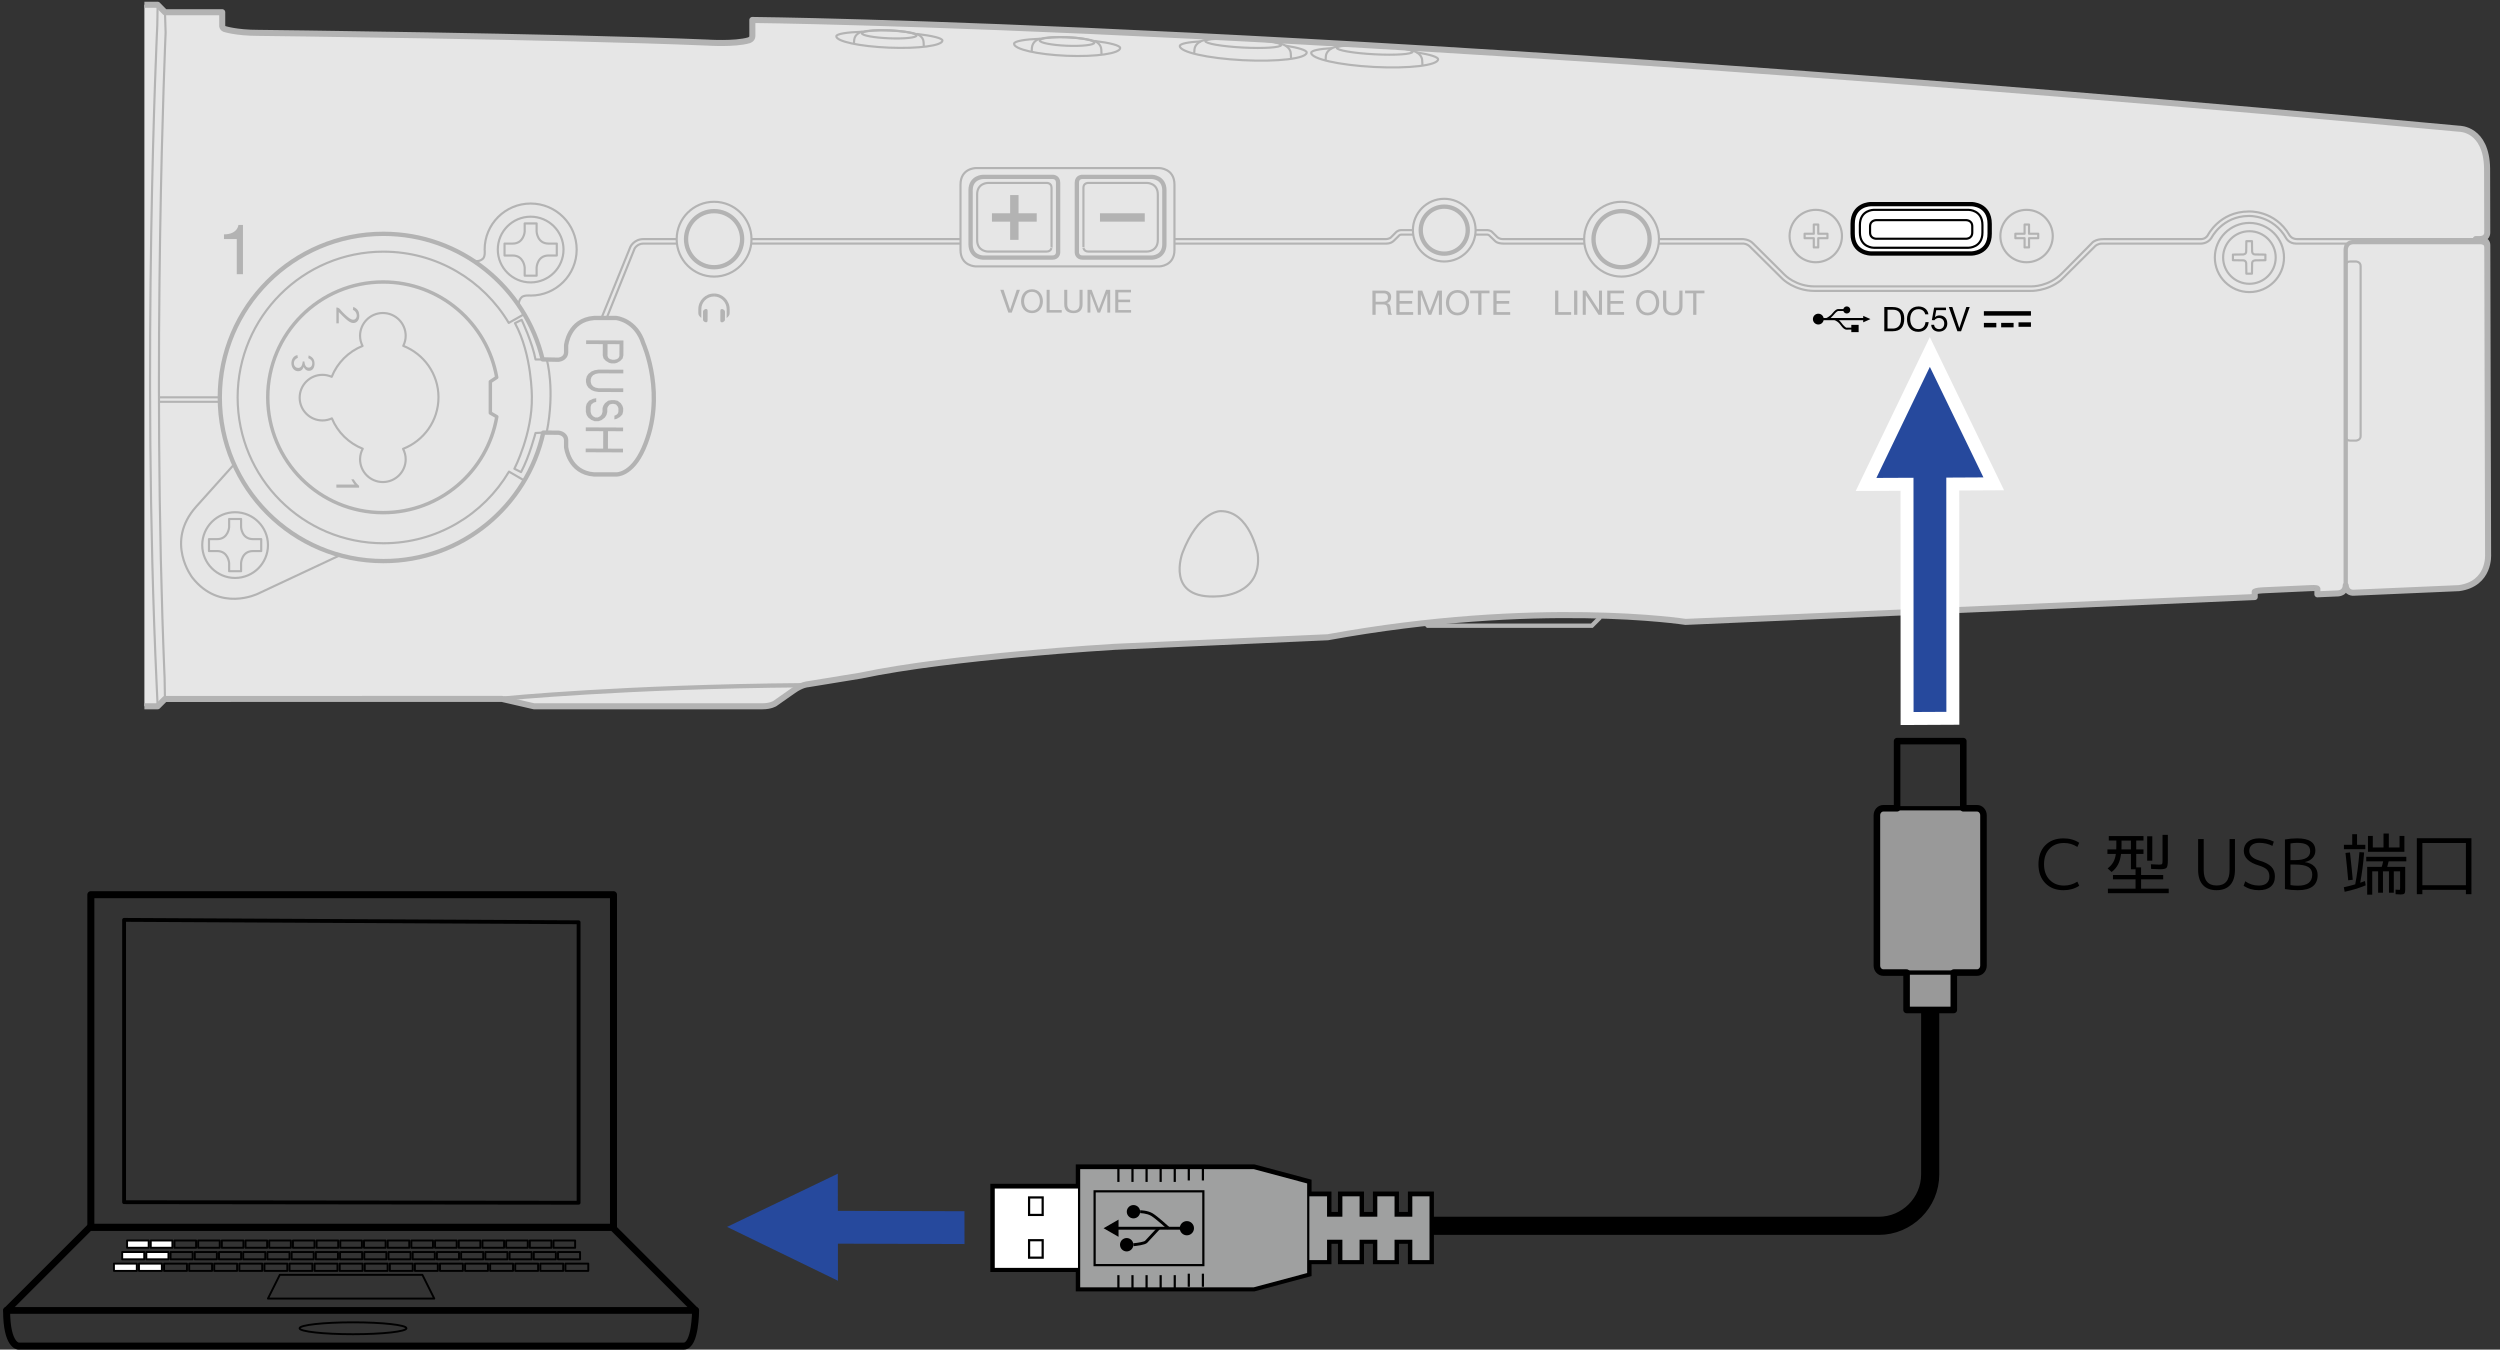 <?xml version="1.0" encoding="utf-8"?>
<!-- Generator: Adobe Illustrator 27.3.1, SVG Export Plug-In . SVG Version: 6.00 Build 0)  -->
<svg version="1.1" xmlns="http://www.w3.org/2000/svg" xmlns:xlink="http://www.w3.org/1999/xlink" x="0px" y="0px"
	 width="289.337px" height="156.196px" viewBox="0 0 289.337 156.196" style="enable-background:new 0 0 289.337 156.196;"
	 xml:space="preserve">
<rect x="0" y="0" width="289.337" height="156.196" fill="#333333" stroke="none"/>
<style type="text/css">
	.st0{clip-path:url(#SVGID_00000098190007752353686350000004314525747894223279_);}
	.st1{fill:#E6E6E6;stroke:#B3B3B3;stroke-width:0.7;stroke-linejoin:round;stroke-miterlimit:2;}
	.st2{fill:none;stroke:#B3B3B3;stroke-width:0.5;stroke-linejoin:round;stroke-miterlimit:2;}
	.st3{fill:none;stroke:#B3B3B3;stroke-width:0.25;stroke-linejoin:round;stroke-miterlimit:2;}
	.st4{fill:none;stroke:#B3B3B3;stroke-width:0.4;stroke-linejoin:round;stroke-miterlimit:2;}
	.st5{fill:none;stroke:#B3B3B3;stroke-width:0.25;stroke-miterlimit:2;}
	.st6{fill:none;stroke:#B3B3B3;stroke-width:0.5;stroke-miterlimit:2;}
	.st7{fill:#FFFFFF;stroke:#000000;stroke-width:0.5;stroke-linejoin:round;stroke-miterlimit:2;}
	.st8{fill:none;stroke:#000000;stroke-width:0.25;stroke-linejoin:round;stroke-miterlimit:2;}
	.st9{fill:#B3B3B3;}
	.st10{fill:#666666;stroke:#FFFFFF;stroke-width:3;stroke-miterlimit:10;}
	.st11{fill:#26499D;}
	.st12{fill:none;stroke:#000000;stroke-width:2.1;stroke-linecap:round;stroke-linejoin:round;}
	.st13{fill:none;stroke:#000000;stroke-width:0.3;stroke-linejoin:round;}
	.st14{fill:#999999;stroke:#000000;stroke-width:0.3;stroke-linejoin:round;}
	.st15{fill:#999999;stroke:#000000;stroke-width:0.5;stroke-linejoin:round;}
	.st16{fill:none;stroke:#000000;stroke-width:0.76;stroke-linejoin:round;}
	.st17{fill:none;stroke:#000000;stroke-width:0.446;stroke-linecap:round;stroke-linejoin:round;}
	.st18{fill:none;stroke:#000000;stroke-width:0.813;stroke-linecap:round;stroke-linejoin:round;}
	.st19{fill:none;stroke:#000000;stroke-width:0.78;stroke-linecap:round;stroke-linejoin:round;}
	.st20{fill:none;stroke:#000000;stroke-width:0.223;stroke-linecap:round;stroke-linejoin:round;}
	.st21{fill:#FFFFFF;}
	.st22{fill:none;stroke:#000000;stroke-width:1.294;stroke-linejoin:round;stroke-miterlimit:17;}
	.st23{fill:none;stroke:#000000;stroke-width:0.767;}
	.st24{fill:#9FA0A0;}
	.st25{fill:none;stroke:#000000;stroke-width:0.256;}
	.st26{fill:none;stroke:#000000;stroke-width:0.334;}
</style>
<g id="レイヤー_1">
	<g>
		<defs>
			<rect id="SVGID_1_" x="16.711" width="271.894" height="82.404"/>
		</defs>
		<clipPath id="SVGID_00000029027097797637804080000003051428480547554747_">
			<use xlink:href="#SVGID_1_"  style="overflow:visible;"/>
		</clipPath>
		<g style="clip-path:url(#SVGID_00000029027097797637804080000003051428480547554747_);">
			<path class="st1" d="M287.866,28.37l0.092,35.8c0,0,0.252,3.398-3.372,3.898L272.379,68.6c0,0-0.801,0.062-0.9-0.839
				c0,0,0.045,0.801-0.856,0.915l-2.419,0.106l0-0.63c0-0.143-0.811-0.085-0.811-0.085l-5.553,0.255
				c-0.722,0.035-0.892,0.164-0.892,0.164l0.001,0.613l-65.871,2.876c0,0-17.121-2.657-41.41,1.777l-24.708,1.11
				c0,0-18.867,1.104-29.367,3.332l-6.121,1c0,0-0.649,0.021-1.644,0.721l-2.152,1.512c0,0-0.495,0.315-1.429,0.315H61.8
				l-3.706-0.855l-39.001,0.006l-0.849,0.849L1.99,81.733L1.126,79.13l-37.316-0.651c0,0-18.161-0.056-24.863-4.604
				c0,0-7.504-2.24-6.836-25.482V33.891c-0.668-23.241,6.836-25.482,6.836-25.482c6.702-4.548,24.863-4.604,24.863-4.604
				L1.126,3.154L1.99,0.551h16.254l0.849,0.864h6.626V3.04c0,0,0.059,0.239,0.23,0.302c0,0,1.359,0.462,3.961,0.462
				c0,0,34.564,0.395,51.931,1.123c0,0,3.204,0.219,4.84-0.266c0,0,0.392-0.12,0.392-0.471V2.31c0,0,69.181,0.651,197.547,12.59
				c0,0,3.155-0.041,3.223,4.615l0.019,7.388c0,0,0.053,0.768-0.918,0.768s0,0,0,0S287.869,27.672,287.866,28.37z"/>
			<line class="st2" x1="1.126" y1="3.154" x2="1.126" y2="79.13"/>
			<line class="st3" x1="1.99" y1="0.551" x2="1.99" y2="81.733"/>
			<g>
				<circle class="st3" cx="11.519" cy="41.157" r="4.003"/>
				<circle class="st3" cx="11.519" cy="41.157" r="3.042"/>
				<path class="st3" d="M11.165,39.267h0.649l0.017,1.193c0,0,0.011,0.344,0.344,0.344l1.193,0.017v0.649l-1.193,0.018
					c0,0-0.34,0.021-0.343,0.324l-0.018,1.213h-0.649l-0.018-1.213c0,0-0.034-0.32-0.324-0.324L9.61,41.472v-0.649l1.193-0.017
					c0,0,0.34-0.025,0.343-0.324L11.165,39.267z"/>
			</g>
			<g>
				<circle class="st3" cx="260.336" cy="29.802" r="4.003"/>
				<circle class="st3" cx="260.336" cy="29.802" r="3.042"/>
				<path class="st3" d="M259.982,27.912h0.649l0.017,1.193c0,0,0.011,0.344,0.344,0.344l1.193,0.017v0.649l-1.193,0.018
					c0,0-0.34,0.021-0.343,0.324l-0.018,1.213h-0.649l-0.018-1.213c0,0-0.034-0.32-0.324-0.324l-1.213-0.018v-0.649l1.193-0.017
					c0,0,0.34-0.025,0.343-0.324L259.982,27.912z"/>
			</g>
			<g>
				<path class="st3" d="M60.692,55.621l-1.785-1.038c-2.938,4.963-8.346,8.291-14.531,8.291c-9.319,0-16.874-7.555-16.874-16.874
					s7.555-16.874,16.874-16.874c6.167,0,11.561,3.308,14.504,8.246l1.811-1.028"/>
				<path class="st3" d="M62.876,41.603h-0.899c-0.332-1.871-1.602-4.584-1.602-4.584l-0.774,0.383
					c1.988,3.63,1.954,8.549,1.954,8.549c0.072,4.241-2.022,8.299-2.022,8.299l0.771,0.39c0.971-1.805,1.674-4.528,1.674-4.528
					l0.9-0.042"/>
				<path class="st2" d="M64.618,41.634c0,0,0.884-0.055,0.902-0.881v-0.775c0,0,0.283-2.958,3.245-3.177H71.3
					c0,0,2.312,0.212,3.17,2.984c0,0,2.706,6.024,0,12.142c-1.375,3.11-3.17,2.984-3.17,2.984h-2.535
					c-2.962-0.218-3.245-3.177-3.245-3.177V50.96c-0.018-0.826-0.902-0.881-0.902-0.881l-1.742-0.011
					c-1.862,8.504-9.438,14.869-18.5,14.869c-10.459,0-18.938-8.479-18.938-18.938s8.479-18.938,18.938-18.938
					c8.943,0,16.439,6.199,18.424,14.534L64.618,41.634z"/>
				<path class="st3" d="M63.28,41.614c0,0,0.997,3.433-0.013,8.465"/>
				<path class="st4" d="M57.497,48.229c-1.068,6.303-6.553,11.102-13.16,11.102c-7.372,0-13.348-5.976-13.348-13.348
					s5.976-13.348,13.348-13.348c6.587,0,12.059,4.771,13.15,11.046L56.75,44.17v3.628L57.497,48.229z"/>
				<path class="st3" d="M50.747,45.983c0-2.714-1.693-5.021-4.075-5.956c0.173-0.352,0.28-0.742,0.28-1.161
					c0-1.458-1.182-2.64-2.64-2.64s-2.64,1.182-2.64,2.64c0,0.424,0.109,0.819,0.287,1.174c-1.626,0.651-2.917,1.944-3.567,3.571
					c-0.327-0.145-0.687-0.23-1.069-0.23c-1.458,0-2.64,1.182-2.64,2.64c0,1.458,1.182,2.64,2.64,2.64
					c0.389,0,0.756-0.089,1.089-0.241c0.661,1.604,1.954,2.873,3.569,3.513c-0.191,0.365-0.309,0.775-0.309,1.215
					c0,1.458,1.182,2.64,2.64,2.64s2.64-1.182,2.64-2.64c0-0.436-0.116-0.84-0.302-1.202C49.043,51.016,50.747,48.705,50.747,45.983
					z"/>
				<path class="st3" d="M39.231,64.315l-9.388,4.403c0,0-4.414,2.175-7.582-1.868c0,0-3.217-4.119,0.453-8.223l4.297-4.79"/>
				<path class="st3" d="M54.699,30.12c0.71,0.29,1.126-0.131,1.126-0.131c0.377-0.218,0.265-1.107,0.265-1.107
					c0-2.941,2.384-5.325,5.325-5.325c2.941,0,5.325,2.384,5.325,5.325s-2.384,5.325-5.325,5.325c0,0-0.891-0.089-1.104,0.262
					c0,0-0.496,0.548-0.113,1.119"/>
				<g>
					<circle class="st3" cx="61.415" cy="28.882" r="3.803"/>
					<path class="st3" d="M64.438,29.572h-0.95c-1.315,0-1.382,1.382-1.382,1.382v0.95h-1.382v-0.95c0,0-0.1-1.382-1.382-1.382
						h-0.95v-1.381h0.95c1.282,0,1.382-1.382,1.382-1.382v-0.95h1.382v0.95c0,0,0.067,1.382,1.382,1.382h0.95V29.572z"/>
				</g>
				<g>
					<circle class="st3" cx="27.21" cy="63.086" r="3.803"/>
					<path class="st3" d="M30.233,63.777h-0.95c-1.315,0-1.382,1.382-1.382,1.382v0.95h-1.382v-0.95c0,0-0.1-1.382-1.382-1.382
						h-0.95v-1.381h0.95c1.282,0,1.382-1.382,1.382-1.382v-0.95h1.382v0.95c0,0,0.067,1.382,1.382,1.382h0.95V63.777z"/>
				</g>
			</g>
			<g>
				<circle class="st3" cx="82.645" cy="27.682" r="4.329"/>
				<circle class="st2" cx="82.645" cy="27.682" r="3.246"/>
			</g>
			<g>
				<circle class="st3" cx="187.671" cy="27.682" r="4.329"/>
				<circle class="st2" cx="187.671" cy="27.682" r="3.246"/>
			</g>
			<g>
				<circle class="st3" cx="167.15" cy="26.636" r="3.628"/>
				<circle class="st2" cx="167.15" cy="26.636" r="2.721"/>
			</g>
			<path class="st5" d="M135.926,28.919c0,1.906-1.771,1.913-1.771,1.913h-21.22c0,0-1.771-0.007-1.771-1.913v-7.553
				c0-1.906,1.771-1.913,1.771-1.913h21.22c0,0,1.771,0.007,1.771,1.913V28.919z"/>
			<g>
				<g>
					<path class="st6" d="M121.784,29.814h-8.001c0,0-1.454-0.005-1.454-1.571v-6.202c0-1.565,1.454-1.571,1.454-1.571h8.001
						c0,0,0.676-0.046,0.676,0.676v8.067C122.46,29.213,122.466,29.814,121.784,29.814z"/>
					<path class="st5" d="M121.125,29.114h-6.801c0,0-1.236-0.005-1.236-1.335v-5.272c0-1.33,1.236-1.335,1.236-1.335h6.801
						c0,0,0.574-0.039,0.574,0.574v6.857C121.7,28.602,121.705,29.114,121.125,29.114z"/>
				</g>
				<g>
					<path class="st6" d="M125.305,29.814h8.001c0,0,1.454-0.005,1.454-1.571v-6.202c0-1.565-1.454-1.571-1.454-1.571h-8.001
						c0,0-0.676-0.046-0.676,0.676v8.067C124.629,29.213,124.623,29.814,125.305,29.814z"/>
					<path class="st5" d="M125.963,29.114h6.801c0,0,1.236-0.005,1.236-1.335v-5.272c0-1.33-1.236-1.335-1.236-1.335h-6.801
						c0,0-0.574-0.039-0.574,0.574v6.857C125.389,28.602,125.384,29.114,125.963,29.114z"/>
				</g>
			</g>
			<g>
				<path class="st7" d="M214.417,27.045c0,2.293,2.094,2.291,2.094,2.291h11.669c0,0,2.094,0.002,2.094-2.291v-1.128
					c0-2.293-2.094-2.291-2.094-2.291h-11.669c0,0-2.094-0.002-2.094,2.291V27.045z"/>
				<path class="st8" d="M215.254,26.914c0,1.762,1.609,1.76,1.609,1.76h10.965c0,0,1.609,0.002,1.609-1.76v-0.867
					c0-1.762-1.609-1.76-1.609-1.76h-10.965c0,0-1.609-0.002-1.609,1.76V26.914z"/>
				<path class="st8" d="M228.26,26.9c0,0.78-0.774,0.732-0.774,0.732h-10.281c0,0-0.774,0.048-0.774-0.732v-0.691
					c0-0.78,0.774-0.732,0.774-0.732h10.281c0,0,0.774-0.048,0.774,0.732V26.9z"/>
			</g>
			<g>
				<circle class="st3" cx="210.148" cy="27.318" r="3.032"/>
				<polygon class="st3" points="211.499,27.052 210.435,27.052 210.435,25.988 209.919,25.988 209.919,27.052 208.855,27.052 
					208.855,27.568 209.919,27.568 209.919,28.632 210.435,28.632 210.435,27.568 211.499,27.568 				"/>
			</g>
			<g>
				<circle class="st3" cx="234.544" cy="27.318" r="3.032"/>
				<polygon class="st3" points="235.894,27.052 234.83,27.052 234.83,25.988 234.314,25.988 234.314,27.052 233.25,27.052 
					233.25,27.568 234.314,27.568 234.314,28.632 234.83,28.632 234.83,27.568 235.894,27.568 				"/>
			</g>
			<path class="st3" d="M19.093,1.415l0.075,2.376c0,0-1.659,37.599-0.117,74.713l0.041,2.391"/>
			<path class="st3" d="M18.244,0.551l-0.041,2.381c0,0-1.837,38.248-0.067,76.43l0.108,2.381"/>
			<line class="st3" x1="18.484" y1="45.984" x2="25.438" y2="45.984"/>
			<line class="st3" x1="18.484" y1="46.502" x2="25.438" y2="46.502"/>
			<path class="st3" d="M191.999,27.672h9.675c0,0,0.744-0.014,1.234,0.518l3.629,3.609c0,0,1.273,1.349,3.48,1.349l25.107-0.002
				c0,0,1.97,0.048,3.518-1.516l3.445-3.483c0,0,0.325-0.475,1.383-0.475l11.295-0.001c0,0,0.464,0.015,0.751-0.438
				c0,0,1.337-2.738,4.734-2.758c0,0,3.026-0.192,4.734,2.758c0,0,0.25,0.438,0.857,0.438h21.186"/>
			<path class="st3" d="M170.777,26.636h1.343c0,0,0.39-0.012,0.611,0.253l0.564,0.558c0,0,0.232,0.225,0.64,0.225h9.407"/>
			<path class="st3" d="M135.926,27.672h24.504c0,0,0.363-0.013,0.563-0.213l0.566-0.571c0,0,0.212-0.253,0.606-0.253h1.358"/>
			<line class="st3" x1="86.973" y1="27.672" x2="111.163" y2="27.672"/>
			<path class="st3" d="M69.618,36.793l3.339-8.224c0,0,0.411-0.896,1.513-0.896h3.847"/>
			<path class="st5" d="M191.969,28.191l9.742,0c0,0,0.444-0.019,0.819,0.355l3.784,3.749c0,0,1.368,1.372,3.702,1.372h24.98
				c0,0,1.844,0.09,3.5-1.214l4.021-3.995c0,0,0.281-0.267,0.75-0.267h11.497c0,0,0.736,0.007,1.169-0.646
				c0,0,1.236-2.527,4.316-2.55c0,0,2.825-0.155,4.375,2.636c0,0,0.339,0.56,1.11,0.56h5.743v0.89"/>
			<path class="st5" d="M170.738,27.154h1.382c0,0,0.145,0.004,0.231,0.089l0.707,0.679c0,0,0.224,0.269,0.971,0.269l9.343,0"/>
			<path class="st5" d="M135.926,28.191h24.504c0,0,0.516,0.032,0.868-0.311l0.663-0.656c0,0,0.073-0.07,0.254-0.07h1.346"/>
			<line class="st5" x1="86.973" y1="28.191" x2="111.163" y2="28.191"/>
			<path class="st5" d="M70.229,36.765l3.218-7.999c0,0,0.308-0.575,1.022-0.575h3.847"/>
			<path class="st6" d="M58.323,80.841c0,0,13.751-1.367,34.671-1.538"/>
			<path class="st5" d="M141.082,59.171c0,0-2.432,0.163-4.22,4.786c0,0-2.12,5.535,4.212,5.053c0,0,5.022-0.09,4.49-4.905
				c0,0-0.919-5.006-4.325-4.949L141.082,59.171z"/>
			<polyline class="st6" points="164.89,72.065 165.242,72.415 184.236,72.415 185.099,71.547 185.136,71.19 			"/>
			<path class="st2" d="M271.479,67.762V29.024c0,0-0.096-1.007,0.939-1.006l14.609,0c0,0,0.849-0.07,0.849,0.864"/>
			<path class="st5" d="M271.479,50.475c0,0-0.034,0.518,0.518,0.518h0.691c0,0,0.518-0.045,0.518-0.518V30.782
				c0-0.474-0.518-0.518-0.518-0.518h-0.691c-0.552,0-0.518,0.518-0.518,0.518"/>
			<g>
				
					<ellipse transform="matrix(0.041 -0.999 0.999 0.041 94.736 106.611)" class="st5" cx="102.896" cy="3.963" rx="0.453" ry="3.168"/>
				<path class="st5" d="M106.918,5.407L106.89,4.87c-0.033-0.645-0.673-0.883-0.673-0.883c-0.706-0.235-1.912-0.42-3.285-0.476
					c-1.356-0.055-2.558,0.028-3.285,0.2c0,0-0.716,0.196-0.791,0.925l-0.023,0.431"/>
				<path class="st5" d="M106.099,3.928c1.792,0.205,2.985,0.495,2.974,0.771c-0.024,0.589-2.793,0.954-6.185,0.815
					c-3.392-0.139-6.122-0.728-6.098-1.317c0.011-0.276,1.231-0.468,3.041-0.526"/>
			</g>
			<g>
				
					<ellipse transform="matrix(0.041 -0.999 0.999 0.041 113.644 127.958)" class="st5" cx="123.469" cy="4.788" rx="0.487" ry="3.168"/>
				<path class="st5" d="M127.487,6.328l-0.026-0.577c-0.031-0.693-0.67-0.947-0.67-0.947c-0.706-0.251-1.911-0.446-3.284-0.502
					c-1.356-0.055-2.558,0.038-3.286,0.225c0,0-0.717,0.213-0.794,0.997l-0.024,0.463"/>
				<path class="st5" d="M126.673,4.741c1.791,0.215,2.984,0.523,2.972,0.819c-0.026,0.633-2.797,1.034-6.188,0.896
					c-3.392-0.139-6.121-0.764-6.095-1.397c0.012-0.297,1.233-0.507,3.043-0.575"/>
			</g>
			<g>
				<g>
					
						<ellipse transform="matrix(0.052 -0.999 0.999 0.052 131.388 148.42)" class="st5" cx="143.848" cy="5.024" rx="0.527" ry="4.397"/>
					<path class="st5" d="M149.424,6.803l-0.037-0.626c-0.043-0.751-0.931-1.044-0.931-1.044c-0.979-0.291-2.651-0.535-4.556-0.634
						c-1.881-0.097-3.549-0.03-4.558,0.152c0,0-0.994,0.21-1.1,1.058l-0.033,0.501"/>
				</g>
				<path class="st5" d="M148.765,5.281c1.524,0.243,2.479,0.533,2.465,0.801c-0.036,0.698-3.352,1.093-7.407,0.883
					s-7.312-0.946-7.276-1.644c0.014-0.261,0.949-0.449,2.428-0.536"/>
			</g>
			<g>
				<g>
					
						<ellipse transform="matrix(0.052 -0.999 0.999 0.052 145.024 164.351)" class="st5" cx="159.055" cy="5.81" rx="0.527" ry="4.397"/>
					<path class="st5" d="M164.63,7.588l-0.037-0.626c-0.043-0.751-0.931-1.044-0.931-1.044c-0.979-0.291-2.651-0.535-4.556-0.634
						c-1.881-0.097-3.549-0.03-4.558,0.152c0,0-0.994,0.21-1.1,1.058l-0.033,0.501"/>
				</g>
				<path class="st5" d="M163.972,6.066c1.524,0.243,2.479,0.533,2.465,0.801c-0.036,0.698-3.352,1.093-7.407,0.883
					s-7.312-0.946-7.276-1.644c0.014-0.261,0.949-0.449,2.428-0.536"/>
			</g>
		</g>
		<g style="clip-path:url(#SVGID_00000029027097797637804080000003051428480547554747_);">
			<g>
				<g>
					<g>
						<polygon class="st9" points="67.785,51.91 69.807,51.918 69.815,49.903 67.793,49.895 67.795,49.463 72.114,49.48 
							72.112,49.912 70.366,49.905 70.358,51.921 72.104,51.928 72.102,52.36 67.783,52.342 						"/>
						<polygon class="st9" points="67.805,47.088 67.802,47.663 67.893,48.024 68.076,48.312 68.442,48.602 68.809,48.747 
							69.268,48.749 69.636,48.607 70.005,48.32 70.19,48.033 70.283,47.674 70.285,47.242 70.378,47.026 70.563,46.811 
							70.839,46.74 71.022,46.741 71.298,46.814 71.481,47.031 71.572,47.247 71.57,47.679 71.477,47.894 71.293,48.038 
							71.109,48.109 71.107,48.541 71.383,48.47 71.751,48.255 72.028,47.969 72.121,47.609 72.123,47.249 72.032,46.961 
							71.85,46.672 71.483,46.383 71.116,46.309 70.748,46.308 70.381,46.378 70.012,46.665 69.827,46.952 69.734,47.239 
							69.732,47.671 69.639,47.959 69.454,48.174 69.178,48.317 68.903,48.316 68.627,48.171 68.445,47.954 68.354,47.666 
							68.356,47.09 68.449,46.802 68.726,46.587 69.002,46.517 69.003,46.085 68.636,46.155 68.175,46.369 67.898,46.728 						"/>
						<polygon class="st9" points="67.818,43.921 67.817,44.208 67.907,44.569 68.09,44.857 68.456,45.147 68.823,45.292 
							69.282,45.366 72.131,45.378 72.132,44.946 69.284,44.934 68.917,44.861 68.642,44.716 68.459,44.499 68.368,44.211 
							68.369,43.923 68.462,43.635 68.647,43.42 68.923,43.277 69.291,43.207 72.139,43.218 72.141,42.786 69.293,42.775 
							68.833,42.845 68.465,42.987 68.096,43.274 67.911,43.561 						"/>
					</g>
					<path class="st9" d="M67.836,39.386l-0.002,0.432l1.93,0.008l-0.005,1.296l0.09,0.36l0.275,0.289l0.367,0.217l0.275,0.073
						l0.368,0.001l0.276-0.071l0.368-0.214l0.277-0.287l0.093-0.359l0.007-1.728L67.836,39.386z M71.688,41.201l-0.093,0.216
						l-0.184,0.143l-0.276,0.071l-0.276-0.001l-0.275-0.073l-0.183-0.145l-0.091-0.216l0.006-1.368l1.378,0.006L71.688,41.201z"/>
				</g>
				<polygon class="st9" points="41.04,56.076 38.931,56.076 38.931,56.438 41.56,56.438 41.56,56.22 41.522,56.188 41.481,56.152 
					41.441,56.114 41.402,56.076 41.363,56.037 41.326,55.998 41.29,55.958 41.254,55.917 41.22,55.876 41.187,55.834 41.153,55.79 
					41.12,55.745 41.087,55.698 41.054,55.648 41.021,55.597 40.987,55.543 40.953,55.486 40.948,55.478 40.658,55.478 
					40.691,55.541 40.725,55.603 40.738,55.626 40.771,55.685 40.802,55.738 40.832,55.787 40.843,55.805 40.872,55.85 
					40.902,55.894 40.931,55.935 40.961,55.975 40.996,56.02 41.039,56.074 				"/>
				<polygon class="st9" points="40.689,37.351 40.653,37.339 40.617,37.325 40.581,37.31 40.543,37.292 40.505,37.273 
					40.466,37.251 40.426,37.227 40.384,37.2 40.34,37.17 40.293,37.137 40.261,37.113 40.207,37.071 40.152,37.026 40.093,36.977 
					40.031,36.922 39.963,36.861 39.892,36.796 39.794,36.703 39.69,36.602 39.577,36.491 39.545,36.459 39.413,36.328 
					39.342,36.255 39.206,36.117 39.206,37.421 38.931,37.421 38.931,35.591 38.992,35.591 39.003,35.593 39.034,35.597 
					39.062,35.603 39.089,35.61 39.114,35.617 39.138,35.627 39.163,35.637 39.187,35.65 39.211,35.664 39.224,35.672 
					39.247,35.689 39.27,35.707 39.294,35.728 39.319,35.751 39.346,35.778 39.375,35.81 39.4,35.839 39.445,35.892 39.466,35.916 
					39.518,35.978 39.557,36.024 39.598,36.069 39.644,36.118 39.7,36.174 39.726,36.2 39.812,36.285 39.901,36.371 39.91,36.379 
					39.997,36.46 40.081,36.537 40.083,36.539 40.151,36.599 40.212,36.652 40.268,36.698 40.32,36.74 40.371,36.778 40.419,36.813 
					40.466,36.845 40.484,36.857 40.517,36.877 40.549,36.895 40.581,36.913 40.613,36.929 40.636,36.939 40.665,36.952 
					40.693,36.963 40.72,36.972 40.746,36.98 40.772,36.987 40.792,36.991 40.816,36.995 40.839,36.998 40.861,37 40.883,37.001 
					40.903,37 40.923,36.998 40.943,36.996 40.962,36.992 40.981,36.987 41,36.981 41.019,36.974 41.038,36.965 41.057,36.955 
					41.076,36.944 41.094,36.932 41.1,36.928 41.117,36.914 41.134,36.9 41.15,36.885 41.166,36.869 41.181,36.851 41.194,36.834 
					41.207,36.815 41.215,36.802 41.227,36.783 41.237,36.762 41.247,36.741 41.255,36.719 41.263,36.696 41.27,36.673 
					41.275,36.65 41.276,36.645 41.28,36.621 41.283,36.597 41.285,36.571 41.286,36.545 41.286,36.519 41.285,36.492 
					41.282,36.464 41.279,36.436 41.274,36.407 41.268,36.378 41.26,36.349 41.252,36.319 41.251,36.316 41.241,36.287 
					41.23,36.259 41.218,36.231 41.205,36.203 41.191,36.175 41.189,36.172 41.181,36.157 41.165,36.131 41.15,36.107 
					41.134,36.084 41.117,36.063 41.1,36.043 41.082,36.023 41.063,36.005 41.043,35.986 41.023,35.969 41.001,35.952 
					40.982,35.939 40.959,35.924 40.934,35.909 40.907,35.894 40.879,35.88 40.848,35.866 40.842,35.863 40.887,35.519 
					40.899,35.524 40.944,35.544 40.985,35.563 41.024,35.583 41.061,35.603 41.096,35.622 41.128,35.642 41.16,35.663 
					41.189,35.683 41.217,35.704 41.243,35.725 41.269,35.747 41.292,35.768 41.303,35.779 41.326,35.802 41.347,35.825 
					41.368,35.85 41.388,35.875 41.406,35.9 41.424,35.926 41.44,35.953 41.456,35.98 41.471,36.008 41.484,36.036 41.497,36.066 
					41.509,36.096 41.52,36.127 41.53,36.158 41.534,36.169 41.575,36.424 41.577,36.464 41.579,36.511 41.58,36.554 41.58,36.595 
					41.578,36.633 41.576,36.67 41.572,36.705 41.568,36.738 41.563,36.77 41.556,36.802 41.553,36.817 41.545,36.848 
					41.536,36.878 41.526,36.908 41.515,36.938 41.503,36.967 41.489,36.995 41.475,37.022 41.461,37.049 41.445,37.074 
					41.428,37.099 41.411,37.123 41.393,37.146 41.393,37.147 41.374,37.169 41.355,37.189 41.335,37.209 41.314,37.228 
					41.293,37.246 41.272,37.262 41.25,37.278 41.24,37.284 41.218,37.298 41.194,37.311 41.171,37.323 41.147,37.334 
					41.122,37.344 41.098,37.352 41.073,37.359 41.048,37.366 41.023,37.371 40.996,37.375 40.969,37.378 40.941,37.38 
					40.912,37.381 40.883,37.381 40.88,37.381 40.854,37.38 40.824,37.378 40.796,37.374 40.768,37.37 40.741,37.365 40.714,37.358 
									"/>
				<polyline class="st9" points="35.91,41.221 35.945,41.241 35.979,41.262 36.01,41.282 36.04,41.303 36.068,41.324 
					36.094,41.345 36.119,41.366 36.142,41.387 36.164,41.409 36.184,41.431 36.204,41.453 36.223,41.477 36.24,41.501 
					36.254,41.521 36.27,41.546 36.285,41.572 36.3,41.598 36.313,41.626 36.325,41.654 36.337,41.683 36.347,41.713 36.354,41.734 
					36.363,41.766 36.371,41.798 36.379,41.832 36.385,41.866 36.39,41.902 36.395,41.938 36.398,41.976 36.401,42.016 
					36.402,42.056 36.402,42.084 36.402,42.116 36.4,42.157 36.398,42.196 36.395,42.234 36.39,42.27 36.385,42.306 36.378,42.34 
					36.371,42.373 36.363,42.405 36.353,42.436 36.347,42.456 36.336,42.489 36.324,42.519 36.311,42.548 36.298,42.575 
					36.285,42.601 36.271,42.626 36.257,42.649 36.242,42.671 36.227,42.691 36.21,42.711 36.192,42.731 36.174,42.75 
					36.154,42.768 36.135,42.785 36.114,42.801 36.093,42.816 36.072,42.83 36.05,42.843 36.028,42.855 36.005,42.866 
					35.981,42.876 35.957,42.884 35.932,42.892 35.907,42.899 35.881,42.905 35.855,42.909 35.828,42.913 35.807,42.915 
					35.78,42.916 35.765,42.917 35.738,42.916 35.711,42.915 35.685,42.912 35.658,42.909 35.632,42.904 35.607,42.898 
					35.582,42.891 35.557,42.883 35.54,42.876 35.515,42.866 35.492,42.855 35.468,42.843 35.446,42.83 35.424,42.816 
					35.403,42.801 35.382,42.785 35.362,42.767 35.341,42.748 35.321,42.728 35.311,42.718 35.291,42.696 35.272,42.672 
					35.252,42.646 35.232,42.618 35.212,42.588 35.191,42.555 35.169,42.518 35.145,42.476 35.141,42.47 35.138,42.479 
					35.123,42.515 35.109,42.549 35.094,42.58 35.078,42.61 35.063,42.638 35.046,42.665 35.03,42.69 35.013,42.714 35.006,42.722 
					34.989,42.745 34.97,42.766 34.951,42.787 34.932,42.806 34.912,42.824 34.892,42.84 34.871,42.856 34.851,42.87 34.83,42.883 
					34.809,42.895 34.787,42.905 34.764,42.915 34.741,42.925 34.717,42.933 34.691,42.94 34.665,42.946 34.639,42.951 
					34.611,42.956 34.583,42.959 34.554,42.961 34.525,42.962 34.496,42.962 34.466,42.96 34.436,42.958 34.405,42.954 
					34.375,42.949 34.346,42.943 34.345,42.943 34.316,42.936 34.287,42.928 34.257,42.918 34.228,42.907 34.199,42.894 
					34.17,42.879 34.141,42.863 34.113,42.846 34.086,42.827 34.059,42.806 34.034,42.785 34.009,42.762 33.985,42.738 
					33.962,42.712 33.94,42.685 33.918,42.656 33.897,42.626 33.877,42.594 33.858,42.56 33.853,42.552 33.835,42.517 
					33.819,42.481 33.803,42.443 33.789,42.405 33.776,42.367 33.765,42.327 33.755,42.287 33.751,42.272 33.743,42.231 
					33.737,42.189 33.732,42.147 33.729,42.105 33.727,42.063 33.726,42.02 33.728,41.977 33.728,41.971 33.729,41.961 
					33.732,41.919 33.737,41.876 33.744,41.835 33.752,41.793 33.761,41.752 33.772,41.712 33.784,41.672 33.797,41.636 
					33.812,41.599 33.828,41.563 33.845,41.528 33.863,41.495 33.882,41.462 33.902,41.432 33.923,41.402 33.94,41.381 
					33.963,41.353 33.987,41.327 34.011,41.302 34.037,41.278 34.063,41.256 34.09,41.236 34.118,41.217 34.146,41.199 
					34.174,41.183 34.205,41.168 34.237,41.153 34.271,41.139 34.308,41.126 34.347,41.114 34.389,41.102 34.423,41.093 
					34.469,41.419 34.448,41.428 34.415,41.443 34.385,41.457 34.357,41.471 34.332,41.485 34.309,41.499 34.287,41.514 
					34.267,41.529 34.246,41.546 34.224,41.565 34.208,41.58 34.192,41.596 34.173,41.616 34.155,41.637 34.139,41.657 
					34.137,41.66 34.121,41.681 34.107,41.702 34.094,41.725 34.081,41.748 34.07,41.771 34.06,41.794 34.051,41.818 34.043,41.842 
					34.037,41.866 34.031,41.891 34.026,41.917 34.023,41.944 34.02,41.972 34.018,42.002 34.017,42.033 34.017,42.047 
					34.017,42.052 34.018,42.081 34.021,42.109 34.024,42.136 34.028,42.162 34.033,42.188 34.039,42.212 34.045,42.232 
					34.053,42.255 34.062,42.278 34.072,42.3 34.083,42.321 34.095,42.342 34.107,42.361 34.121,42.381 34.136,42.399 
					34.152,42.418 34.169,42.435 34.186,42.452 34.205,42.468 34.214,42.476 34.234,42.49 34.254,42.504 34.275,42.517 
					34.296,42.528 34.317,42.539 34.338,42.548 34.36,42.556 34.517,42.581 34.522,42.581 34.547,42.579 34.571,42.577 
					34.595,42.573 34.617,42.569 34.638,42.564 34.654,42.559 34.674,42.552 34.694,42.543 34.714,42.534 34.733,42.524 
					34.751,42.513 34.768,42.501 34.785,42.487 34.802,42.473 34.818,42.458 34.833,42.441 34.844,42.429 34.858,42.411 
					34.871,42.392 34.885,42.371 34.898,42.349 34.91,42.325 34.911,42.322 34.924,42.296 34.936,42.268 34.948,42.239 
					34.958,42.207 34.969,42.174 34.979,42.138 34.989,42.099 34.992,42.084 35.002,42.039 35.011,41.992 35.02,41.94 
					35.028,41.884 35.034,41.836 35.233,41.836 35.234,41.852 35.24,41.904 35.246,41.951 35.252,41.995 35.259,42.035 
					35.265,42.065 35.273,42.101 35.282,42.135 35.291,42.168 35.301,42.199 35.312,42.228 35.32,42.247 35.331,42.273 
					35.343,42.298 35.356,42.321 35.369,42.342 35.382,42.363 35.396,42.382 35.411,42.4 35.413,42.403 35.429,42.42 35.445,42.436 
					35.461,42.451 35.478,42.465 35.496,42.478 35.514,42.489 35.531,42.499 35.549,42.508 35.567,42.516 35.587,42.523 
					35.607,42.529 35.627,42.534 35.649,42.538 35.671,42.542 35.694,42.544 35.696,42.544 35.696,42.544 35.719,42.545 
					35.742,42.544 35.764,42.543 35.786,42.54 35.807,42.537 35.827,42.532 35.84,42.528 35.86,42.522 35.879,42.515 35.898,42.506 
					35.915,42.497 35.932,42.487 35.949,42.476 35.964,42.464 35.979,42.451 35.994,42.437 36.008,42.422 36.022,42.405 
					36.035,42.387 36.042,42.378 36.054,42.359 36.066,42.339 36.077,42.317 36.087,42.294 36.097,42.27 36.102,42.257 
					36.103,42.254 36.111,42.228 36.118,42.202 36.124,42.176 36.129,42.15 36.133,42.125 36.135,42.099 36.137,42.072 
					36.137,42.046 36.136,42.018 36.134,41.991 36.131,41.963 36.127,41.936 36.121,41.908 36.114,41.88 36.108,41.858 
					36.107,41.855 36.1,41.832 36.091,41.809 36.081,41.787 36.071,41.766 36.059,41.746 36.047,41.726 36.033,41.707 
					36.018,41.688 36.002,41.669 35.985,41.65 35.966,41.632 35.946,41.614 35.925,41.596 35.902,41.578 35.878,41.561 
					35.852,41.545 35.825,41.528 35.796,41.512 35.79,41.509 35.676,41.456 35.722,41.13 35.911,41.219 				"/>
				<g>
					<path class="st9" d="M117.099,36.179H116.7l-0.931-2.638h0.381l0.754,2.287h0.007l0.761-2.287h0.366L117.099,36.179z"/>
					<path class="st9" d="M119.436,33.478c0.839,0,1.264,0.665,1.264,1.382c0,0.717-0.425,1.382-1.264,1.382
						c-0.839,0-1.264-0.665-1.264-1.382C118.172,34.143,118.597,33.478,119.436,33.478z M119.436,35.946
						c0.643,0,0.913-0.554,0.913-1.086c0-0.532-0.27-1.086-0.913-1.086c-0.643,0-0.913,0.554-0.913,1.086
						C118.523,35.392,118.793,35.946,119.436,35.946z"/>
					<path class="st9" d="M121.13,33.541h0.351v2.343h1.397v0.295h-1.748V33.541z"/>
					<path class="st9" d="M125.291,35.226c0,0.665-0.381,1.016-1.038,1.016c-0.68,0-1.083-0.314-1.083-1.016v-1.685h0.351v1.685
						c0,0.466,0.266,0.721,0.732,0.721c0.443,0,0.687-0.255,0.687-0.721v-1.685h0.351V35.226z"/>
					<path class="st9" d="M125.862,33.541h0.48l0.831,2.217l0.835-2.217h0.48v2.638h-0.333v-2.195h-0.007l-0.824,2.195h-0.299
						l-0.824-2.195h-0.007v2.195h-0.333V33.541z"/>
					<path class="st9" d="M129.074,33.541h1.822v0.296h-1.471v0.839h1.371v0.295h-1.371v0.913h1.482v0.295h-1.833V33.541z"/>
				</g>
				<g>
					<path class="st9" d="M82.639,34.315c0.808,0.002,1.464,0.663,1.462,1.47L84.098,36.8c0,0,0.063-0.037,0.165-0.148
						c0.064-0.07,0.184-0.182,0.184-0.412v-0.455c0.005-1.001-0.807-1.816-1.809-1.818"/>
					<path class="st9" d="M83.901,36.065c-0.004-0.055-0.017-0.112-0.063-0.149c-0.092-0.1-0.179-0.146-0.274-0.147l-0.013,0.001
						c-0.155-0.001-0.177,0.085-0.182,0.257v0.034l-0.002,0.949v0.034c0.002,0.169,0.026,0.257,0.18,0.257l0.013,0.003
						c0.098,0,0.183-0.048,0.277-0.145c0.045-0.037,0.059-0.095,0.064-0.148v-0.043l0.004-0.863l-0.001-0.04H83.901z"/>
					<path class="st9" d="M82.639,34.315c-0.808-0.002-1.469,0.653-1.469,1.461l-0.005,1.017c0,0-0.063-0.038-0.164-0.151
						c-0.066-0.07-0.183-0.182-0.182-0.412l0.001-0.454c0.002-1,0.818-1.811,1.819-1.807"/>
					<path class="st9" d="M81.367,36.056c0.005-0.052,0.015-0.111,0.063-0.148c0.092-0.099,0.179-0.145,0.275-0.145l0.015-0.001
						c0.152,0.001,0.175,0.09,0.177,0.259v0.036l-0.004,0.949v0.033c-0.004,0.171-0.027,0.257-0.179,0.259h-0.014
						c-0.096-0.002-0.182-0.048-0.275-0.145c-0.046-0.041-0.058-0.096-0.062-0.148h-0.001v-0.046l0.004-0.863V36.056z"/>
				</g>
				<polygon class="st9" points="119.985,24.682 117.88,24.682 117.88,22.576 116.908,22.576 116.908,24.682 114.803,24.682 
					114.803,25.653 116.908,25.653 116.908,27.759 117.88,27.759 117.88,25.653 119.985,25.653 				"/>
				
					<rect x="129.411" y="22.576" transform="matrix(4.493301e-11 -1 1 4.493301e-11 104.73 155.065)" class="st9" width="0.972" height="5.182"/>
				<g>
					<path d="M216.056,36.742l-0.418-0.187v0.25h-3.774c0.092-0.08,0.183-0.174,0.268-0.267c0.112-0.123,0.215-0.245,0.286-0.322
						c0.091-0.099,0.174-0.155,0.233-0.187c0.029-0.016,0.053-0.026,0.067-0.031c0.003-0.001,0.006-0.002,0.008-0.003h0.618
						c0.052,0.167,0.208,0.289,0.393,0.289c0.227,0,0.411-0.184,0.411-0.411c0-0.227-0.184-0.411-0.411-0.411
						c-0.192,0-0.353,0.132-0.398,0.31h-0.643c0,0-0.012,0.003-0.013,0.003c-0.337,0.081-0.52,0.424-0.751,0.651
						c-0.116,0.114-0.253,0.2-0.385,0.293c-0.039,0.029-0.113,0.064-0.173,0.088h-0.318c-0.058-0.286-0.31-0.501-0.613-0.501
						c-0.346,0-0.626,0.28-0.626,0.625c0,0.345,0.28,0.626,0.626,0.626c0.303,0,0.555-0.215,0.613-0.501c0,0,1.202,0,1.207,0
						c0.121,0,0.292,0.109,0.388,0.175c0.192,0.13,0.324,0.318,0.464,0.499c0.148,0.19,0.332,0.415,0.592,0.422
						c0.045,0.001,0.555-0.012,0.555-0.005v0.295h0.847v-0.847h-0.847v0.328h-0.6c-0.073-0.052-0.273-0.203-0.37-0.33
						c-0.069-0.089-0.192-0.259-0.337-0.418c-0.041-0.044-0.084-0.083-0.129-0.118h2.811v0.25l0.418-0.188l0.418-0.187
						L216.056,36.742z"/>
					<g>
						<g>
							<rect x="229.603" y="36.015" width="5.448" height="0.516"/>
							<rect x="229.605" y="37.37" width="1.439" height="0.518"/>
							<rect x="231.604" y="37.368" width="1.439" height="0.516"/>
							<rect x="233.603" y="37.366" transform="matrix(1 -0.002 0.002 1 -0.065 0.407)" width="1.439" height="0.517"/>
						</g>
					</g>
					<g>
						<path d="M218.079,35.534h0.962c0.864,0,1.347,0.432,1.347,1.335c0,0.938-0.412,1.468-1.347,1.468h-0.962V35.534z
							 M218.452,38.024h0.62c0.255,0,0.943-0.071,0.943-1.104c0-0.667-0.247-1.072-0.934-1.072h-0.628V38.024z"/>
						<path d="M222.814,36.379c-0.078-0.397-0.396-0.597-0.785-0.597c-0.668,0-0.95,0.55-0.95,1.134c0,0.64,0.283,1.174,0.954,1.174
							c0.491,0,0.774-0.346,0.809-0.809h0.373c-0.071,0.699-0.507,1.123-1.213,1.123c-0.872,0-1.296-0.643-1.296-1.46
							c0-0.813,0.464-1.476,1.327-1.476c0.585,0,1.068,0.314,1.154,0.911H222.814z"/>
						<path d="M225.216,35.895h-1.122l-0.149,0.801l0.008,0.008c0.122-0.137,0.33-0.2,0.518-0.2c0.494,0,0.899,0.318,0.899,0.954
							c0,0.471-0.326,0.927-0.974,0.927c-0.483,0-0.875-0.294-0.887-0.797h0.334c0.019,0.287,0.251,0.503,0.585,0.503
							c0.318,0,0.589-0.216,0.589-0.66c0-0.369-0.255-0.632-0.628-0.632c-0.212,0-0.389,0.106-0.518,0.263l-0.287-0.016l0.26-1.444
							h1.374V35.895z"/>
						<path d="M226.964,38.337h-0.424l-0.989-2.803h0.404l0.801,2.431h0.008l0.809-2.431h0.389L226.964,38.337z"/>
					</g>
				</g>
				<g>
					<path class="st9" d="M158.837,33.631h1.319c0.526,0,0.852,0.287,0.852,0.734c0,0.338-0.149,0.616-0.487,0.711v0.008
						c0.326,0.063,0.393,0.303,0.42,0.577c0.024,0.275,0.008,0.581,0.165,0.773h-0.416c-0.106-0.114-0.047-0.416-0.102-0.691
						c-0.039-0.274-0.106-0.506-0.467-0.506h-0.911v1.197h-0.373V33.631z M159.987,34.923c0.349,0,0.648-0.09,0.648-0.498
						c0-0.275-0.149-0.479-0.498-0.479h-0.927v0.977H159.987z"/>
					<path class="st9" d="M161.605,33.631h1.935v0.314h-1.562v0.891h1.457v0.314h-1.457v0.97h1.574v0.314h-1.947V33.631z"/>
					<path class="st9" d="M164.09,33.631h0.511l0.883,2.356l0.888-2.356h0.51v2.803h-0.353v-2.332h-0.008l-0.875,2.332h-0.318
						l-0.875-2.332h-0.008v2.332h-0.353V33.631z"/>
					<path class="st9" d="M168.687,33.564c0.891,0,1.342,0.707,1.342,1.469c0,0.761-0.451,1.468-1.342,1.468
						s-1.343-0.707-1.343-1.468C167.344,34.271,167.796,33.564,168.687,33.564z M168.687,36.187c0.683,0,0.97-0.589,0.97-1.154
						c0-0.566-0.287-1.154-0.97-1.154c-0.684,0-0.97,0.589-0.97,1.154C167.718,35.598,168.004,36.187,168.687,36.187z"/>
					<path class="st9" d="M171.082,33.945h-0.934v-0.314h2.241v0.314h-0.934v2.489h-0.373V33.945z"/>
					<path class="st9" d="M172.837,33.631h1.935v0.314h-1.562v0.891h1.457v0.314h-1.457v0.97h1.574v0.314h-1.947V33.631z"/>
				</g>
				<g>
					<path class="st9" d="M179.98,33.631h0.373v2.49h1.484v0.314h-1.857V33.631z"/>
					<path class="st9" d="M182.179,33.631h0.373v2.803h-0.373V33.631z"/>
					<path class="st9" d="M183.176,33.631h0.397l1.476,2.273h0.008v-2.273h0.353v2.803h-0.408l-1.464-2.25h-0.008v2.25h-0.353
						V33.631z"/>
					<path class="st9" d="M186.014,33.631h1.936v0.314h-1.562v0.891h1.457v0.314h-1.457v0.97h1.574v0.314h-1.947V33.631z"/>
					<path class="st9" d="M190.69,33.564c0.891,0,1.343,0.707,1.343,1.469c0,0.761-0.452,1.468-1.343,1.468
						s-1.343-0.707-1.343-1.468C189.347,34.271,189.799,33.564,190.69,33.564z M190.69,36.187c0.683,0,0.97-0.589,0.97-1.154
						c0-0.566-0.287-1.154-0.97-1.154c-0.683,0-0.97,0.589-0.97,1.154C189.72,35.598,190.007,36.187,190.69,36.187z"/>
					<path class="st9" d="M194.726,35.422c0,0.707-0.404,1.079-1.103,1.079c-0.723,0-1.15-0.334-1.15-1.079v-1.791h0.373v1.791
						c0,0.494,0.283,0.766,0.777,0.766c0.471,0,0.73-0.271,0.73-0.766v-1.791h0.373V35.422z"/>
					<path class="st9" d="M195.958,33.946h-0.934v-0.314h2.242v0.314h-0.934v2.489h-0.373V33.946z"/>
				</g>
			</g>
			<path class="st9" d="M25.923,27.125v0.547h1.479v4.063h0.717v-5.701h-0.522C27.596,26.034,27.518,27.121,25.923,27.125z"/>
		</g>
	</g>
</g>
<g id="レイヤー_2">
	<g>
		<polygon class="st10" points="217.163,55.313 223.351,42.459 229.552,55.252 225.254,55.275 225.263,82.385 221.466,82.404 
			221.457,55.294 		"/>
		<polygon class="st11" points="217.163,55.313 223.351,42.459 229.552,55.252 225.254,55.275 225.263,82.385 221.466,82.404 
			221.457,55.294 		"/>
	</g>
	<g>
		<path class="st12" d="M223.39,104.117v31.8c0,3.274-2.679,5.953-5.953,5.953h-80.314"/>
	</g>
	<g>
		<rect x="219.559" y="85.774" class="st13" width="7.662" height="7.77"/>
		<rect x="220.659" y="112.56" class="st14" width="5.463" height="4.326"/>
		<path class="st15" d="M217.223,111.753c0,0.446,0.334,0.808,0.748,0.808h10.838c0.414,0,0.748-0.361,0.748-0.808V94.351
			c0-0.445-0.334-0.807-0.748-0.807h-10.838c-0.414,0-0.748,0.361-0.748,0.807V111.753z"/>
		<path class="st16" d="M217.971,93.545h1.588v-7.771h7.662v7.771h1.588c0.414,0,0.748,0.361,0.748,0.807v17.401
			c0,0.446-0.334,0.808-0.748,0.808h-2.688v4.326h-5.463v-4.326h-2.688c-0.414,0-0.748-0.361-0.748-0.808V94.351
			C217.223,93.906,217.557,93.545,217.971,93.545z"/>
	</g>
	<g>
		<polygon class="st17" points="14.362,139.133 66.963,139.199 66.963,106.739 14.362,106.461 		"/>
		<rect x="10.514" y="103.546" class="st18" width="60.488" height="38.494"/>
		<polygon class="st19" points="0.765,151.664 80.503,151.664 70.878,142.04 10.39,142.04 		"/>
		<polygon class="st20" points="31.009,150.29 50.259,150.29 48.884,147.541 32.384,147.541 		"/>
		<rect x="64.062" y="143.568" class="st20" width="2.5" height="0.842"/>
		<rect x="61.318" y="143.568" class="st20" width="2.5" height="0.842"/>
		<rect x="58.578" y="143.568" class="st20" width="2.502" height="0.842"/>
		<rect x="55.837" y="143.568" class="st20" width="2.501" height="0.842"/>
		<rect x="53.094" y="143.568" class="st20" width="2.501" height="0.842"/>
		<rect x="50.351" y="143.568" class="st20" width="2.501" height="0.842"/>
		<rect x="47.609" y="143.568" class="st20" width="2.5" height="0.842"/>
		<rect x="44.871" y="143.568" class="st20" width="2.495" height="0.842"/>
		<rect x="42.126" y="143.568" class="st20" width="2.502" height="0.842"/>
		<rect x="39.384" y="143.568" class="st20" width="2.5" height="0.842"/>
		<rect x="36.642" y="143.568" class="st20" width="2.5" height="0.842"/>
		<rect x="33.904" y="143.568" class="st20" width="2.494" height="0.842"/>
		<rect x="31.16" y="143.568" class="st20" width="2.501" height="0.842"/>
		<rect x="28.417" y="143.568" class="st20" width="2.501" height="0.842"/>
		<rect x="25.673" y="143.568" class="st20" width="2.502" height="0.842"/>
		<rect x="22.936" y="143.568" class="st20" width="2.495" height="0.842"/>
		<rect x="20.193" y="143.568" class="st20" width="2.5" height="0.842"/>
		<rect x="17.45" y="143.567" class="st21" width="2.502" height="0.843"/>
		<rect x="17.449" y="143.568" class="st20" width="2.502" height="0.842"/>
		<rect x="14.708" y="143.567" class="st21" width="2.499" height="0.843"/>
		<rect x="14.707" y="143.568" class="st20" width="2.5" height="0.842"/>
		<rect x="64.58" y="144.904" class="st20" width="2.554" height="0.844"/>
		<rect x="61.777" y="144.904" class="st20" width="2.553" height="0.844"/>
		<rect x="58.974" y="144.904" class="st20" width="2.557" height="0.844"/>
		<rect x="56.171" y="144.904" class="st20" width="2.555" height="0.844"/>
		<rect x="53.369" y="144.904" class="st20" width="2.555" height="0.844"/>
		<rect x="50.566" y="144.904" class="st20" width="2.556" height="0.844"/>
		<rect x="47.763" y="144.904" class="st20" width="2.558" height="0.844"/>
		<rect x="44.962" y="144.904" class="st20" width="2.555" height="0.844"/>
		<rect x="42.16" y="144.904" class="st20" width="2.555" height="0.844"/>
		<rect x="39.357" y="144.904" class="st20" width="2.556" height="0.844"/>
		<rect x="36.554" y="144.904" class="st20" width="2.557" height="0.844"/>
		<rect x="33.753" y="144.904" class="st20" width="2.553" height="0.844"/>
		<rect x="30.949" y="144.904" class="st20" width="2.557" height="0.844"/>
		<rect x="28.148" y="144.904" class="st20" width="2.556" height="0.844"/>
		<rect x="25.345" y="144.904" class="st20" width="2.557" height="0.844"/>
		<rect x="22.543" y="144.904" class="st20" width="2.555" height="0.844"/>
		<rect x="19.74" y="144.904" class="st20" width="2.555" height="0.844"/>
		<rect x="16.936" y="144.904" class="st21" width="2.56" height="0.844"/>
		<rect x="16.937" y="144.904" class="st20" width="2.559" height="0.844"/>
		<rect x="14.142" y="144.904" class="st21" width="2.551" height="0.844"/>
		<rect x="14.142" y="144.904" class="st20" width="2.55" height="0.844"/>
		<rect x="65.439" y="146.243" class="st20" width="2.646" height="0.841"/>
		<rect x="62.537" y="146.243" class="st20" width="2.645" height="0.841"/>
		<rect x="59.63" y="146.243" class="st20" width="2.646" height="0.841"/>
		<rect x="56.728" y="146.243" class="st20" width="2.648" height="0.841"/>
		<rect x="53.828" y="146.243" class="st20" width="2.645" height="0.841"/>
		<rect x="50.923" y="146.243" class="st20" width="2.646" height="0.841"/>
		<rect x="48.017" y="146.243" class="st20" width="2.652" height="0.841"/>
		<rect x="45.119" y="146.243" class="st20" width="2.645" height="0.841"/>
		<rect x="42.214" y="146.243" class="st20" width="2.646" height="0.841"/>
		<rect x="39.314" y="146.243" class="st20" width="2.646" height="0.841"/>
		<rect x="36.41" y="146.243" class="st20" width="2.645" height="0.841"/>
		<rect x="33.505" y="146.243" class="st20" width="2.646" height="0.841"/>
		<rect x="30.605" y="146.243" class="st20" width="2.646" height="0.841"/>
		<rect x="27.701" y="146.243" class="st20" width="2.645" height="0.841"/>
		<rect x="24.795" y="146.243" class="st20" width="2.645" height="0.841"/>
		<rect x="21.896" y="146.243" class="st20" width="2.646" height="0.841"/>
		<rect x="18.992" y="146.243" class="st20" width="2.645" height="0.841"/>
		<rect x="16.086" y="146.243" class="st21" width="2.645" height="0.841"/>
		<rect x="16.086" y="146.243" class="st20" width="2.645" height="0.841"/>
		<rect x="13.186" y="146.243" class="st21" width="2.648" height="0.841"/>
		<rect x="13.187" y="146.243" class="st20" width="2.646" height="0.841"/>
		<path class="st18" d="M80.503,151.664c0,0,0,4.126-1.374,4.126H2.139c0,0-1.374,0-1.374-4.126"/>
		<path class="st20" d="M34.668,153.728c0,0.377,2.771,0.687,6.189,0.687s6.186-0.31,6.186-0.687c0-0.379-2.768-0.688-6.186-0.688
			S34.668,153.349,34.668,153.728z"/>
	</g>
	<g>
		<path class="st22" d="M159.867,142.051"/>
		<polygon class="st23" points="124.888,146.829 115,146.829 115,137.387 124.888,137.387 124.888,135.141 145.118,135.141 
			151.41,136.826 151.41,138.287 153.714,138.287 153.714,140.649 155.233,140.649 155.233,138.287 157.479,138.287 
			157.479,140.649 159.278,140.649 159.278,138.287 161.525,138.287 161.525,140.649 163.327,140.649 163.327,138.287 
			165.571,138.287 165.571,145.928 163.327,145.928 163.327,143.568 161.525,143.568 161.525,145.928 159.278,145.928 
			159.278,143.568 157.479,143.568 157.479,145.928 155.233,145.928 155.233,143.568 153.714,143.568 153.714,145.928 
			151.41,145.928 151.41,147.391 145.118,149.079 124.888,149.079 		"/>
		<polygon class="st24" points="153.714,145.966 150.905,145.966 150.905,138.328 153.714,138.328 153.714,140.686 155.233,140.686 
			155.233,138.328 157.479,138.328 157.479,140.686 159.276,140.686 159.276,138.328 161.525,138.328 161.525,140.686 
			163.326,140.686 163.326,138.328 165.571,138.328 165.571,145.966 163.326,145.966 163.326,143.609 161.525,143.609 
			161.525,145.966 159.276,145.966 159.276,143.609 157.479,143.609 157.479,145.966 155.233,145.966 155.233,143.609 
			153.714,143.609 		"/>
		<polygon class="st25" points="153.714,145.966 150.905,145.966 150.905,138.328 153.714,138.328 153.714,140.686 155.233,140.686 
			155.233,138.328 157.479,138.328 157.479,140.686 159.276,140.686 159.276,138.328 161.525,138.328 161.525,140.686 
			163.326,140.686 163.326,138.328 165.571,138.328 165.571,145.966 163.326,145.966 163.326,143.609 161.525,143.609 
			161.525,145.966 159.276,145.966 159.276,143.609 157.479,143.609 157.479,145.966 155.233,145.966 155.233,143.609 
			153.714,143.609 		"/>
		<rect x="115" y="137.427" class="st21" width="11.012" height="9.438"/>
		<rect x="115" y="137.427" class="st25" width="11.012" height="9.438"/>
		<polygon class="st24" points="124.888,149.116 124.888,135.181 145.118,135.181 151.41,136.868 151.41,147.432 145.118,149.116 		
			"/>
		<polygon class="st25" points="124.888,149.116 124.888,135.181 145.118,135.181 151.41,136.868 151.41,147.432 145.118,149.116 		
			"/>
		<rect x="126.685" y="137.877" class="st25" width="12.585" height="8.541"/>
		<polygon points="129.454,143.145 129.454,141.15 127.721,142.148 		"/>
		<line class="st26" x1="137.251" y1="142.149" x2="129.384" y2="142.149"/>
		<path d="M130.395,144.835c0.427,0,0.775-0.352,0.775-0.777c0-0.426-0.349-0.775-0.775-0.775s-0.772,0.349-0.772,0.775
			C129.624,144.484,129.968,144.835,130.395,144.835"/>
		<path d="M131.183,141.01c0.426,0,0.775-0.349,0.775-0.774c0-0.425-0.35-0.771-0.775-0.771c-0.429,0-0.775,0.346-0.775,0.771
			C130.408,140.662,130.754,141.01,131.183,141.01"/>
		<path d="M137.361,142.971c0.454,0,0.825-0.369,0.825-0.823c0-0.456-0.371-0.825-0.825-0.825c-0.451,0-0.82,0.369-0.82,0.825
			C136.541,142.602,136.91,142.971,137.361,142.971"/>
		<path d="M132.524,143.602l1.456-1.568l0.251,0.23l-1.468,1.579c-0.252,0.246-1.271,0.355-1.577,0.384l-0.03-0.335
			C131.73,143.839,132.416,143.71,132.524,143.602"/>
		<path d="M131.959,140.07c0.032,0,0.851,0.004,1.443,0.357c0.572,0.34,1.887,1.545,1.941,1.597l-0.229,0.25
			c-0.01-0.017-1.343-1.229-1.882-1.555c-0.517-0.31-1.266-0.315-1.274-0.315V140.07z"/>
		<rect x="119.101" y="138.586" class="st25" width="1.572" height="2.024"/>
		<rect x="119.101" y="143.535" class="st25" width="1.572" height="2.02"/>
		<line class="st21" x1="129.438" y1="147.58" x2="129.438" y2="149.095"/>
		<line class="st25" x1="129.438" y1="147.58" x2="129.438" y2="149.095"/>
		<line class="st21" x1="131.068" y1="147.58" x2="131.068" y2="149.095"/>
		<line class="st25" x1="131.068" y1="147.58" x2="131.068" y2="149.095"/>
		<line class="st21" x1="132.699" y1="147.58" x2="132.699" y2="149.095"/>
		<line class="st25" x1="132.699" y1="147.58" x2="132.699" y2="149.095"/>
		<line class="st21" x1="134.328" y1="147.58" x2="134.328" y2="149.095"/>
		<line class="st25" x1="134.328" y1="147.58" x2="134.328" y2="149.095"/>
		<line class="st21" x1="135.96" y1="147.58" x2="135.96" y2="149.095"/>
		<line class="st25" x1="135.96" y1="147.58" x2="135.96" y2="149.095"/>
		<line class="st21" x1="137.585" y1="147.41" x2="137.585" y2="148.926"/>
		<line class="st25" x1="137.585" y1="147.41" x2="137.585" y2="148.926"/>
		<line class="st21" x1="139.218" y1="147.41" x2="139.218" y2="148.926"/>
		<line class="st25" x1="139.218" y1="147.41" x2="139.218" y2="148.926"/>
		<line class="st21" x1="129.438" y1="135.274" x2="129.438" y2="136.79"/>
		<line class="st25" x1="129.438" y1="135.274" x2="129.438" y2="136.79"/>
		<line class="st21" x1="131.068" y1="135.274" x2="131.068" y2="136.79"/>
		<line class="st25" x1="131.068" y1="135.274" x2="131.068" y2="136.79"/>
		<line class="st21" x1="132.699" y1="135.274" x2="132.699" y2="136.79"/>
		<line class="st25" x1="132.699" y1="135.274" x2="132.699" y2="136.79"/>
		<line class="st21" x1="134.328" y1="135.274" x2="134.328" y2="136.79"/>
		<line class="st25" x1="134.328" y1="135.274" x2="134.328" y2="136.79"/>
		<line class="st21" x1="135.96" y1="135.274" x2="135.96" y2="136.79"/>
		<line class="st25" x1="135.96" y1="135.274" x2="135.96" y2="136.79"/>
		<line class="st21" x1="137.585" y1="135.106" x2="137.585" y2="136.621"/>
		<line class="st25" x1="137.585" y1="135.106" x2="137.585" y2="136.621"/>
		<line class="st21" x1="139.218" y1="135.106" x2="139.218" y2="136.621"/>
		<line class="st25" x1="139.218" y1="135.106" x2="139.218" y2="136.621"/>
	</g>
	<polygon class="st11" points="96.978,148.228 84.147,141.994 96.962,135.839 96.97,140.137 111.621,140.181 111.626,143.978 
		96.975,143.934 	"/>
	<g>
		<path d="M238.879,97.563c-0.704,0-1.266,0.223-1.685,0.668c-0.418,0.445-0.628,1.044-0.628,1.796s0.215,1.351,0.645,1.796
			c0.429,0.445,0.985,0.668,1.668,0.668c0.555,0,1.069-0.152,1.544-0.456l0.216,0.48c-0.522,0.341-1.128,0.512-1.816,0.512
			c-0.88,0-1.584-0.272-2.111-0.816c-0.528-0.544-0.792-1.271-0.792-2.184c0-0.923,0.261-1.653,0.783-2.192
			c0.523-0.538,1.229-0.808,2.12-0.808c0.688,0,1.294,0.171,1.816,0.512l-0.216,0.48C239.949,97.714,239.434,97.563,238.879,97.563z
			"/>
		<path d="M250.359,101.771h-2.56v1.08h3.199v0.52h-7.039v-0.52h3.199v-1.08h-2.615v-0.504h2.615v-0.664h-0.536v-1.776h-1.144
			c-0.059,0.491-0.175,0.9-0.348,1.229c-0.174,0.327-0.42,0.617-0.74,0.867l-0.464-0.416c0.282-0.218,0.498-0.456,0.647-0.712
			s0.251-0.578,0.305-0.968h-0.977v-0.52h1.024c0.005-0.091,0.008-0.232,0.008-0.425v-0.6h-0.872v-0.52h4.016v0.52h-0.84v1.024h0.84
			v0.52h-0.84v1.561h0.561v0.88h2.56V101.771z M245.527,98.307h1.096v-1.024h-1.088v0.6
			C245.534,98.075,245.533,98.216,245.527,98.307z M248.503,99.611v-2.824h0.592v2.824H248.503z M250.279,96.626h0.616v2.96
			c0,0.448-0.051,0.729-0.152,0.845c-0.101,0.114-0.349,0.172-0.744,0.172c-0.239,0-0.586-0.014-1.039-0.04l-0.024-0.536
			c0.421,0.026,0.741,0.04,0.96,0.04c0.176,0,0.284-0.022,0.324-0.068c0.04-0.045,0.06-0.177,0.06-0.396V96.626z"/>
		<path d="M256.543,102.483c0.997,0,1.496-0.601,1.496-1.8v-3.576h0.624v3.544c0,0.778-0.183,1.369-0.548,1.771
			c-0.366,0.403-0.893,0.604-1.58,0.604c-0.688,0-1.217-0.201-1.584-0.604c-0.368-0.402-0.553-0.993-0.553-1.771v-3.544h0.648v3.576
			C255.047,101.882,255.546,102.483,256.543,102.483z"/>
		<path d="M261.479,97.546c-0.368,0-0.653,0.082-0.855,0.244c-0.203,0.163-0.305,0.389-0.305,0.676c0,0.518,0.379,0.892,1.137,1.12
			c0.661,0.192,1.132,0.433,1.411,0.721c0.28,0.288,0.42,0.661,0.42,1.12c0,0.517-0.161,0.913-0.483,1.188
			c-0.323,0.274-0.783,0.412-1.38,0.412c-0.661,0-1.248-0.168-1.76-0.504l0.191-0.528c0.464,0.331,0.986,0.496,1.568,0.496
			c0.395,0,0.697-0.091,0.908-0.271c0.21-0.182,0.315-0.445,0.315-0.792c0-0.32-0.089-0.575-0.268-0.765s-0.492-0.354-0.94-0.492
			c-1.168-0.347-1.752-0.914-1.752-1.704c0-0.437,0.159-0.786,0.477-1.048c0.316-0.261,0.756-0.392,1.315-0.392
			c0.603,0,1.163,0.125,1.68,0.376l-0.159,0.496C262.534,97.665,262.029,97.546,261.479,97.546z"/>
		<path d="M268.231,101.267c0,1.173-0.763,1.76-2.288,1.76c-0.501,0-1-0.043-1.496-0.128v-5.744c0.47-0.085,0.941-0.128,1.416-0.128
			c1.403,0,2.104,0.472,2.104,1.416c0,0.331-0.107,0.613-0.32,0.848c-0.213,0.235-0.507,0.393-0.88,0.473v0.016
			c0.47,0.069,0.831,0.234,1.084,0.496S268.231,100.867,268.231,101.267z M265.863,97.546c-0.277,0-0.536,0.024-0.775,0.072v1.928
			h0.536c1.162,0,1.743-0.341,1.743-1.023c0-0.331-0.119-0.576-0.359-0.736S266.385,97.546,265.863,97.546z M267.607,101.21
			c0-0.395-0.156-0.685-0.468-0.872c-0.312-0.187-0.817-0.279-1.516-0.279h-0.536v2.376c0.261,0.048,0.546,0.071,0.855,0.071
			C267.052,102.506,267.607,102.075,267.607,101.21z"/>
		<path d="M273.159,102.163c0.245-0.085,0.429-0.151,0.552-0.2l0.08,0.504c-0.789,0.32-1.6,0.568-2.432,0.744l-0.097-0.527
			c0.555-0.123,0.995-0.235,1.32-0.336c0.208-1.083,0.371-2.325,0.488-3.729l0.544,0.04
			C273.509,99.96,273.357,101.128,273.159,102.163z M272.232,96.546h0.56v1.225h0.96v0.512h-2.479v-0.512h0.96V96.546z
			 M271.455,98.714l0.52-0.056c0.16,1.467,0.268,2.521,0.32,3.16l-0.527,0.063C271.693,100.987,271.588,99.931,271.455,98.714z
			 M277.776,100.843h-0.729v2.479h-0.56v-2.479h-0.696v2.479h-0.56v-2.479h-0.681v2.703h-0.584v-3.216h1.681
			c0.063-0.191,0.12-0.405,0.168-0.64h-1.96v-0.528h4.64v0.528h-2.048c-0.059,0.282-0.112,0.496-0.16,0.64h2.08v2.641
			c0,0.229-0.033,0.378-0.1,0.447c-0.067,0.069-0.207,0.104-0.421,0.104c-0.031,0-0.229-0.011-0.592-0.032l-0.008-0.528
			c0.251,0.017,0.4,0.024,0.448,0.024c0.037,0,0.06-0.01,0.067-0.028c0.009-0.019,0.013-0.084,0.013-0.195V100.843z M276.471,96.466
			v1.616h1.24v-1.336h0.561v1.84h-4.217v-1.84h0.561v1.336h1.24v-1.616H276.471z"/>
		<path d="M279.711,97.011h6.32v6.479h-0.641v-0.504h-5.039v0.504h-0.641V97.011z M280.352,102.451h5.039v-4.888h-5.039V102.451z"/>
	</g>
</g>
</svg>
